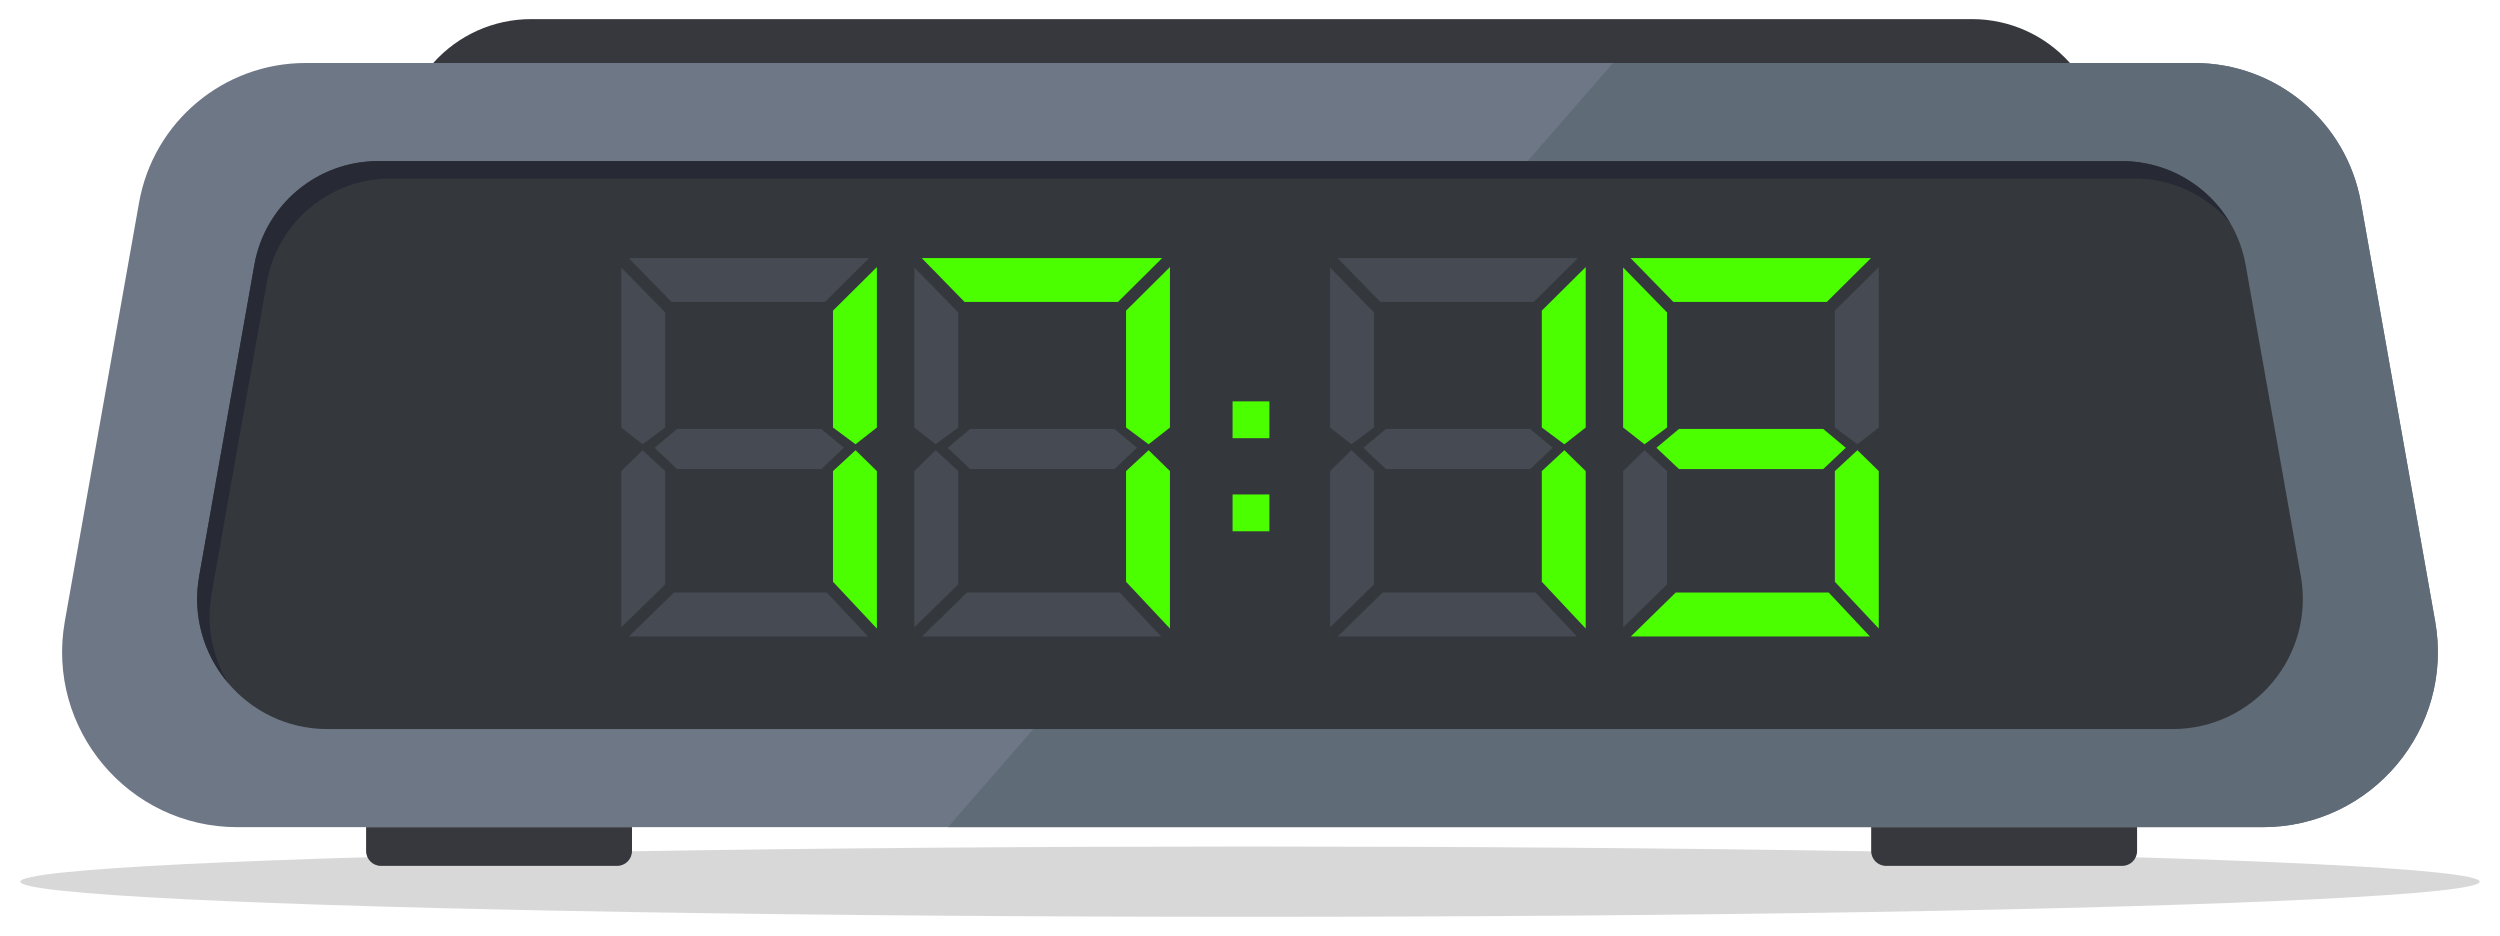 <?xml version="1.0" encoding="UTF-8"?> <svg xmlns="http://www.w3.org/2000/svg" id="Layer_1" data-name="Layer 1" viewBox="0 0 4991.94 1868.85"><defs><style> .cls-1 { opacity: .3; } .cls-1, .cls-2 { fill: #6d7786; } .cls-3 { fill: #36383d; } .cls-4 { fill: #34383d; } .cls-5 { fill: #272a34; } .cls-6 { fill: #d8d8d8; } .cls-7 { fill: #5f6b77; } .cls-8 { fill: #4bff00; } </style></defs><g><path class="cls-2" d="M4381.86,125.81H610.08c-163.69,0-303.78,117.44-332.36,278.61l-148.26,836.21c-38.01,214.36,126.86,411.02,344.56,411.02h4043.9c217.7,0,382.56-196.66,344.56-411.02l-148.26-836.21c-28.58-161.17-168.67-278.61-332.36-278.61Z"></path><path class="cls-3" d="M3937.84,38.18H1060.41c-74.65,0-145.74,31.89-195.38,87.63h0s3268.2,0,3268.2,0h0c-49.64-55.75-120.74-87.63-195.38-87.63Z"></path><path class="cls-7" d="M4862.48,1240.64l-148.26-836.21c-28.58-161.17-168.67-278.61-332.36-278.61h-1160.9l-1327.98,1525.85h2624.94c217.7,0,382.56-196.66,344.56-411.02Z"></path><ellipse class="cls-6" cx="2495.97" cy="1760.5" rx="2455.3" ry="70.17"></ellipse><path class="cls-4" d="M4237.01,321.7H754.94c-121.66,0-225.78,87.29-247.02,207.08l-110.2,621.51c-28.25,159.32,94.28,305.49,256.09,305.49h3684.33c161.81,0,284.34-146.17,256.09-305.49l-110.2-621.51c-21.24-119.79-125.36-207.08-247.02-207.08Z"></path><path class="cls-3" d="M731,1651.66h530.95v47.6c0,16.41-13.32,29.72-29.72,29.72h-471.5c-16.41,0-29.72-13.32-29.72-29.72v-47.6h0Z"></path><path class="cls-3" d="M3736.3,1651.66h530.95v47.6c0,16.41-13.32,29.72-29.72,29.72h-471.5c-16.41,0-29.72-13.32-29.72-29.72v-47.6h0Z"></path><path class="cls-5" d="M422.68,1185.16l110.2-621.51c21.24-119.79,125.36-207.08,247.02-207.08h3482.07c75.62,0,144.46,33.74,190.83,88.04-44.12-74.36-125.07-122.92-215.79-122.92H754.94c-121.66,0-225.78,87.29-247.02,207.08l-110.2,621.51c-14.21,80.13,9.74,156.93,57.63,213.48-30.76-51.44-44.14-113.94-32.67-178.61Z"></path></g><g><rect class="cls-8" x="2461.18" y="987.31" width="73.53" height="73.53"></rect><rect class="cls-8" x="2461.18" y="801.44" width="73.53" height="73.53"></rect></g><polygon class="cls-8" points="2232.28 602.96 2320.63 515.27 1840.45 515.27 1926.08 602.96 2232.28 602.96"></polygon><polygon class="cls-1" points="1868.33 887.13 1913.33 853.65 1913.33 623.81 1825.64 534.02 1825.64 853.65 1836.4 862.08 1868.33 887.13"></polygon><polygon class="cls-8" points="2248.46 620.31 2248.46 853.65 2293.51 887.13 2336.13 853.65 2336.13 533.27 2248.46 620.31"></polygon><polygon class="cls-1" points="1913.33 940.65 1868.33 898.98 1836.4 930.14 1825.64 940.65 1825.64 1252.74 1913.33 1167.03 1913.33 940.65"></polygon><polygon class="cls-8" points="2248.46 940.65 2248.46 1161.69 2336.13 1255.08 2336.13 940.65 2293.51 898.98 2248.46 940.65"></polygon><polygon class="cls-1" points="1930.72 1183.16 1841.02 1270.85 2318.43 1270.85 2236.11 1183.16 1930.72 1183.16"></polygon><polygon class="cls-1" points="1892.16 894.13 1937.17 936.59 2225.22 936.59 2270.27 894.13 2225.22 856.53 1937.17 856.53 1892.16 894.13"></polygon><g><polygon class="cls-1" points="1647.1 602.96 1735.44 515.27 1255.26 515.27 1340.89 602.96 1647.1 602.96"></polygon><polygon class="cls-1" points="1283.14 887.13 1328.14 853.65 1328.14 623.81 1240.45 534.02 1240.45 853.65 1251.21 862.08 1283.14 887.13"></polygon><polygon class="cls-8" points="1663.28 620.31 1663.28 853.65 1708.32 887.13 1750.94 853.65 1750.94 533.27 1663.28 620.31"></polygon><polygon class="cls-1" points="1328.14 940.65 1283.14 898.98 1251.21 930.14 1240.45 940.65 1240.45 1252.74 1328.14 1167.03 1328.14 940.65"></polygon><polygon class="cls-8" points="1663.28 940.65 1663.28 1161.69 1750.94 1255.08 1750.94 940.65 1708.32 898.98 1663.28 940.65"></polygon><polygon class="cls-1" points="1345.53 1183.16 1255.84 1270.85 1733.25 1270.85 1650.92 1183.16 1345.53 1183.16"></polygon><polygon class="cls-1" points="1306.98 894.13 1351.98 936.59 1640.03 936.59 1685.08 894.13 1640.03 856.53 1351.98 856.53 1306.98 894.13"></polygon></g><polygon class="cls-8" points="3647.65 602.96 3735.99 515.27 3255.81 515.27 3341.44 602.96 3647.65 602.96"></polygon><polygon class="cls-8" points="3283.69 887.13 3328.69 853.65 3328.69 623.81 3241 534.02 3241 853.65 3251.76 862.08 3283.69 887.13"></polygon><polygon class="cls-1" points="3663.82 620.31 3663.82 853.65 3708.87 887.13 3751.49 853.65 3751.49 533.27 3663.82 620.31"></polygon><polygon class="cls-1" points="3328.69 940.65 3283.69 898.98 3251.76 930.14 3241 940.65 3241 1252.74 3328.69 1167.03 3328.69 940.65"></polygon><polygon class="cls-8" points="3663.82 940.65 3663.82 1161.69 3751.49 1255.08 3751.49 940.65 3708.87 898.98 3663.82 940.65"></polygon><polygon class="cls-8" points="3346.08 1183.16 3256.39 1270.85 3733.8 1270.85 3651.47 1183.16 3346.08 1183.16"></polygon><polygon class="cls-8" points="3307.53 894.13 3352.53 936.59 3640.58 936.59 3685.63 894.13 3640.58 856.53 3352.53 856.53 3307.53 894.13"></polygon><polygon class="cls-1" points="3062.46 602.96 3150.8 515.27 2670.62 515.27 2756.26 602.96 3062.46 602.96"></polygon><polygon class="cls-1" points="2698.5 887.13 2743.51 853.65 2743.51 623.81 2655.81 534.02 2655.81 853.65 2666.57 862.08 2698.5 887.13"></polygon><polygon class="cls-8" points="3078.64 620.31 3078.64 853.65 3123.69 887.13 3166.31 853.65 3166.31 533.27 3078.64 620.31"></polygon><polygon class="cls-1" points="2743.51 940.65 2698.5 898.98 2666.57 930.14 2655.81 940.65 2655.81 1252.74 2743.51 1167.03 2743.51 940.65"></polygon><polygon class="cls-8" points="3078.64 940.65 3078.64 1161.69 3166.31 1255.08 3166.31 940.65 3123.69 898.98 3078.64 940.65"></polygon><polygon class="cls-1" points="2760.9 1183.16 2671.2 1270.85 3148.61 1270.85 3066.28 1183.16 2760.9 1183.16"></polygon><polygon class="cls-1" points="2722.34 894.13 2767.34 936.59 3055.4 936.59 3100.44 894.13 3055.4 856.53 2767.34 856.53 2722.34 894.13"></polygon></svg> 